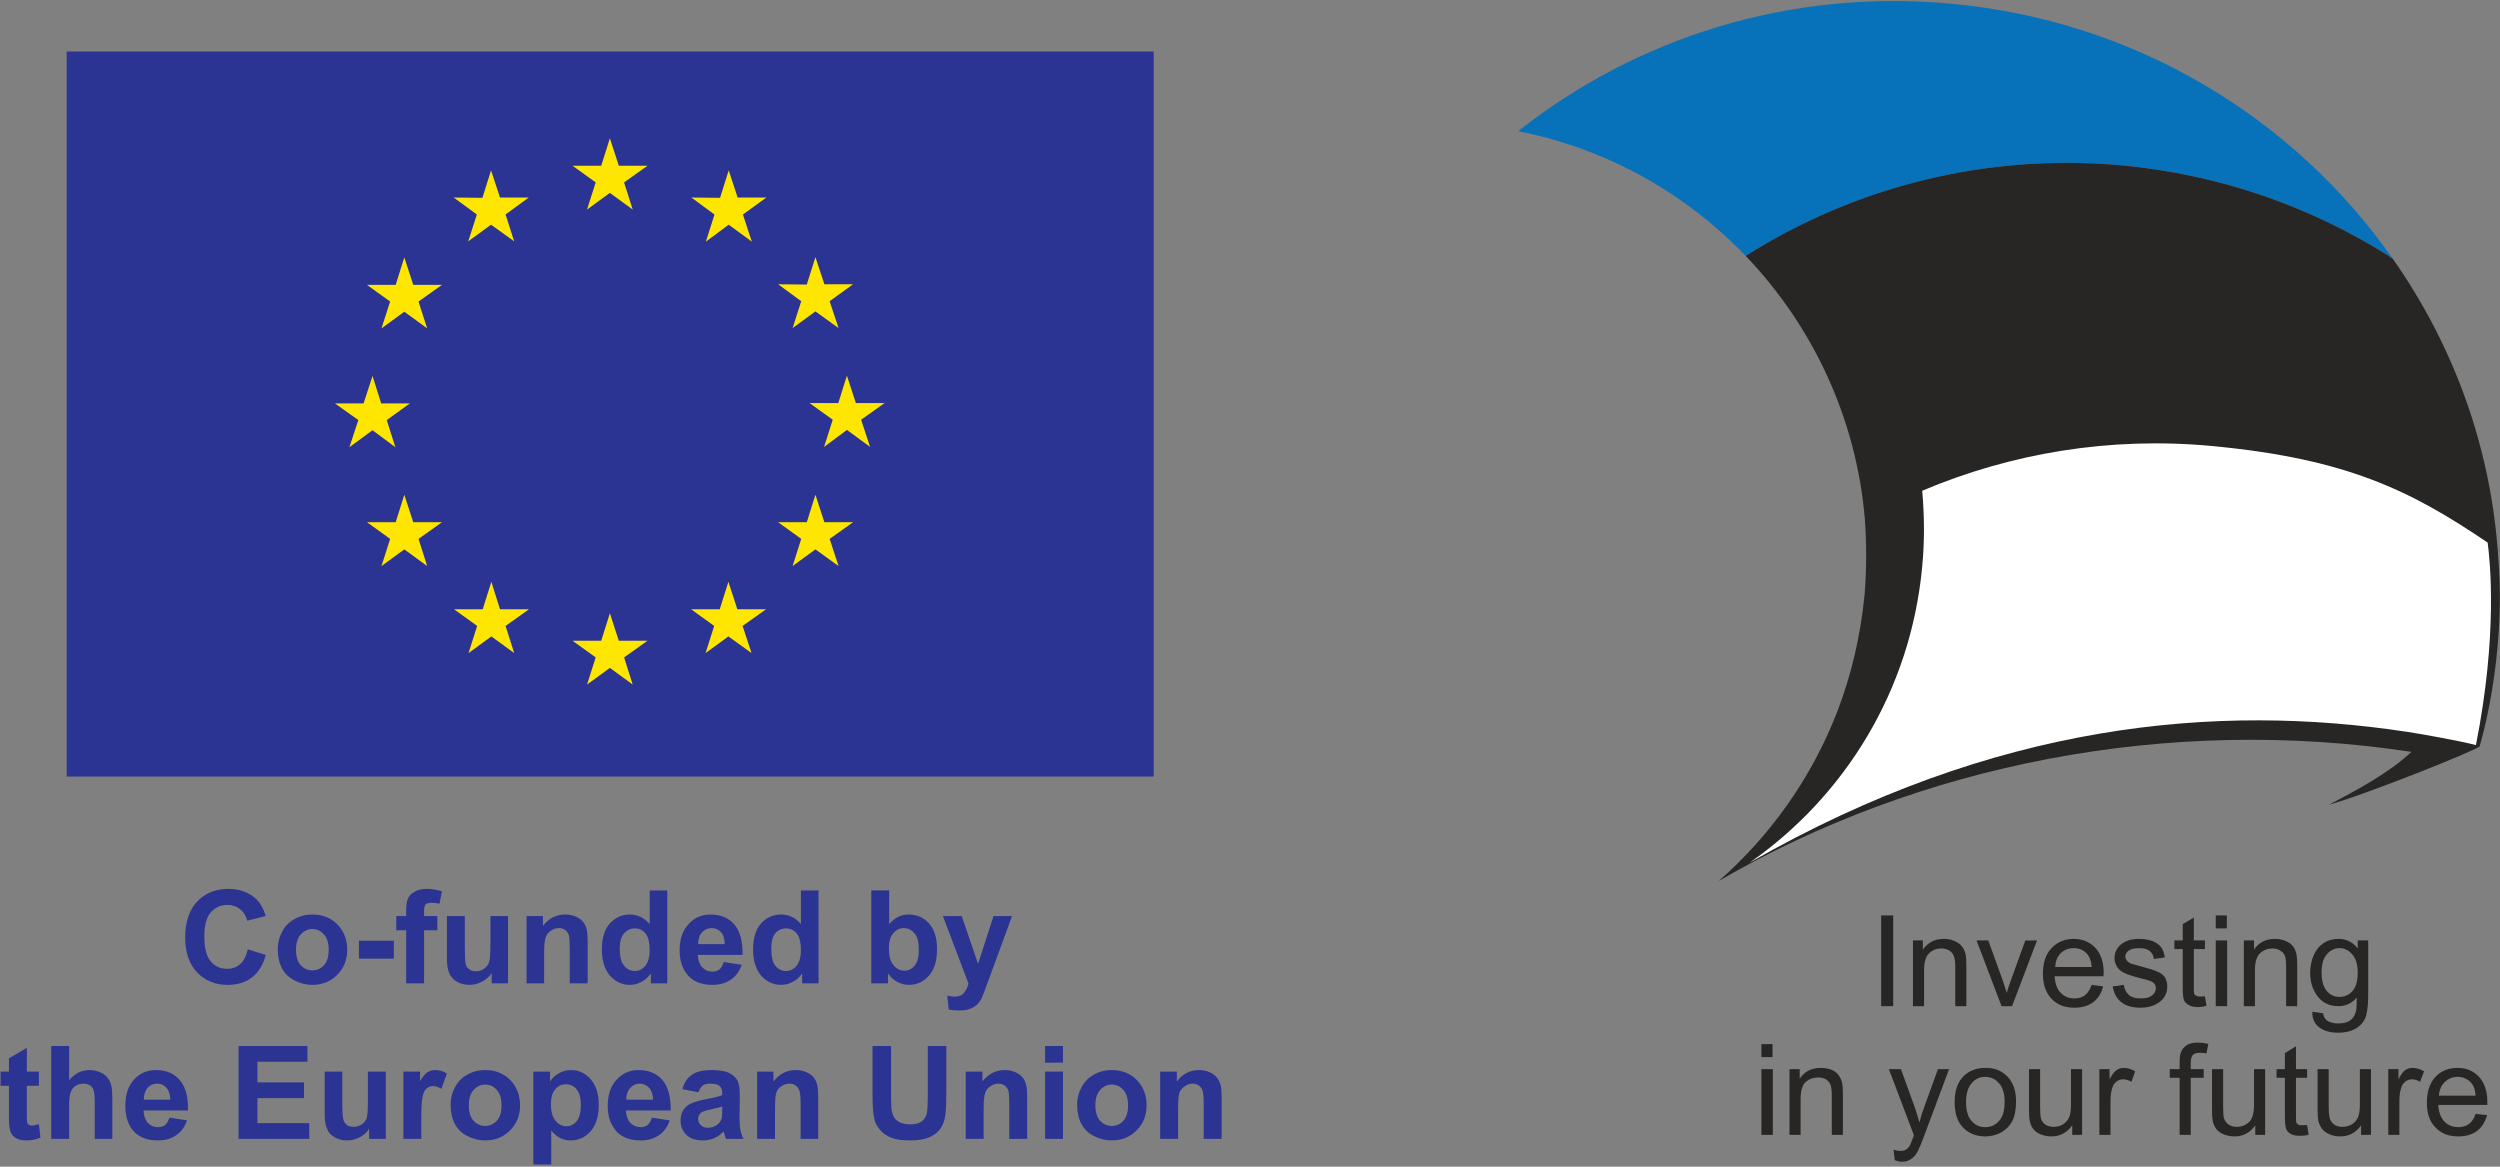 <svg xmlns="http://www.w3.org/2000/svg" viewBox="0 0 810 378" width="810" height="378"><rect x="0" y="0" width="810" height="378" fill="#808080" stroke="none"/><title>Kaasrahastanud_EL_kaksiklogod_ENG_hor_color_PMS-ai</title><style>		.s0 { fill: #0771b9 } 		.s1 { fill: #ffffff } 		.s2 { fill: #272625 } 		.s3 { fill: #ffcc00 } 		.s4 { fill: #2b3393 } 		.s5 { fill: #fee600 } 	</style><g id="Layer 1"><g id="&lt;Group&gt;"><g id="&lt;Group&gt;"><path id="&lt;Path&gt;" class="s0" d="m687.7 53.6c31.6 3 60.7 13.3 85.9 29.1 0 0 0.6 0.5 1.7 1.2-31.8-45.4-83.1-77.2-143.2-82.7-52.6-4.9-102.1 11.2-140.2 41.3 28.9 5.7 54.3 20.2 73.7 40.4 35.1-22.2 77.6-33.4 122.1-29.3z"></path><path id="&lt;Path&gt;" class="s1" d="m809.3 178q-0.1 0-0.1 0 0 0.1 0.1 0.3 0-0.2 0-0.3z"></path><path id="&lt;Path&gt;" class="s2" d="m809.4 180.2c0-0.6-0.2-3.3-0.3-3.9-2.9-33.8-14.9-65.5-33.8-92.4-1.1-0.7-1.7-1.2-1.7-1.2-25.2-15.8-54.3-26.1-85.9-29.1-44.5-4.1-87 7.1-122.1 29.3 21.7 22.7 35.8 52.5 38.6 85.1 0.6 8.2 0.6 16.5-0.1 24.9-1.3 13.2-4.3 25.9-8.8 37.6-8.3 21.5-21.7 40.3-38.5 55l0.3-0.2c64.8-37.6 145.1-53.7 224.2-41.7-7.2 6.8-18 12.6-26.7 17.1 10.7-2.8 48.3-17.8 48.8-18.9 0 0 0 0 0 0 0 0 8.8-28.5 6-61.6z"></path><path id="&lt;Path&gt;" class="s1" d="m806 175.8c-25.1-17-45.8-27.2-89.4-31.3-33.2-3.1-65.2 2.4-93.8 14.5 0.7 8 0.8 16.2 0 24.5-3.7 40.2-25.1 74.5-55.9 96 79.5-45.6 151.7-51.7 212.9-42.4 4 0.6 16.6 2.8 22.4 4.3 7.1-35.8 4.6-59.5 3.8-65.6z"></path></g><g id="&lt;Group&gt;"><path id="&lt;Path&gt;" class="s2" d="m609.5 326v-29.4h3.9v29.4z"></path><path id="&lt;Path&gt;" class="s2" d="m619.8 326v-21.3h3.2v3q2.4-3.5 6.8-3.5 1.9 0 3.5 0.7 1.6 0.7 2.4 1.8 0.9 1.1 1.2 2.7 0.2 1 0.2 3.5v13.1h-3.6v-13q0-2.2-0.5-3.3-0.4-1.1-1.4-1.7-1.1-0.7-2.6-0.7-2.3 0-3.9 1.5-1.7 1.5-1.7 5.6v11.6z"></path><path id="&lt;Path&gt;" class="s2" d="m648.5 326l-8.1-21.3h3.8l4.6 12.7q0.7 2.1 1.4 4.3 0.4-1.6 1.3-4l4.7-13h3.8l-8.1 21.3z"></path><path id="&lt;Compound Path&gt;" fill-rule="evenodd" class="s2" d="m677.7 319.1l3.7 0.5q-0.8 3.3-3.2 5.1-2.4 1.8-6.1 1.8-4.7 0-7.4-2.9-2.8-2.9-2.8-8.1 0-5.4 2.8-8.3 2.8-3 7.2-3 4.2 0 7 2.9 2.7 2.9 2.7 8.2 0 0.3-0.1 1h-15.8q0.2 3.5 1.9 5.3 1.8 1.9 4.5 1.9 2 0 3.4-1 1.4-1.1 2.2-3.4zm-11.8-5.8h11.8q-0.2-2.7-1.3-4-1.7-2.1-4.5-2.1-2.5 0-4.2 1.6-1.7 1.7-1.8 4.5z"></path><path id="&lt;Path&gt;" class="s2" d="m684.5 319.6l3.6-0.5q0.3 2.1 1.7 3.3 1.3 1.1 3.8 1.1 2.5 0 3.7-1 1.2-1 1.2-2.4 0-1.2-1.1-1.9-0.7-0.5-3.7-1.2-3.9-1-5.5-1.8-1.5-0.7-2.3-2-0.8-1.3-0.8-2.8 0-1.5 0.7-2.7 0.6-1.2 1.8-2 0.8-0.6 2.2-1.1 1.5-0.4 3.2-0.4 2.5 0 4.4 0.7 1.9 0.8 2.8 2 0.9 1.2 1.2 3.3l-3.5 0.5q-0.3-1.7-1.4-2.6-1.2-0.9-3.3-0.9-2.5 0-3.5 0.8-1.1 0.8-1.1 1.9 0 0.7 0.5 1.3 0.4 0.6 1.3 1 0.6 0.2 3.2 0.9 3.9 1 5.4 1.7 1.5 0.6 2.4 1.8 0.8 1.3 0.8 3.1 0 1.8-1 3.4-1.1 1.6-3.1 2.5-2 0.9-4.5 0.9-4.1 0-6.3-1.8-2.2-1.7-2.8-5.1z"></path><path id="&lt;Path&gt;" class="s2" d="m714.4 322.8l0.5 3.1q-1.5 0.4-2.7 0.4-2 0-3.1-0.7-1.1-0.6-1.5-1.6-0.4-1-0.4-4.2v-12.3h-2.7v-2.8h2.7v-5.3l3.6-2.1v7.4h3.6v2.8h-3.6v12.5q0 1.5 0.1 1.9 0.2 0.5 0.7 0.7 0.4 0.3 1.2 0.3 0.6 0 1.6-0.1z"></path><path id="&lt;Compound Path&gt;" class="s2" d="m717.9 300.8v-4.2h3.6v4.2zm0 25.2v-21.3h3.7v21.3z"></path><path id="&lt;Path&gt;" class="s2" d="m727 326v-21.3h3.3v3q2.3-3.5 6.8-3.5 1.9 0 3.5 0.7 1.6 0.7 2.4 1.8 0.8 1.1 1.1 2.7 0.2 1 0.2 3.5v13.1h-3.6v-13q0-2.2-0.4-3.3-0.4-1.1-1.5-1.7-1.1-0.7-2.5-0.7-2.3 0-4 1.5-1.7 1.5-1.7 5.6v11.6z"></path><path id="&lt;Compound Path&gt;" fill-rule="evenodd" class="s2" d="m749.2 327.8l3.5 0.5q0.2 1.6 1.2 2.3 1.4 1 3.7 1 2.5 0 3.9-1 1.3-1 1.8-2.8 0.3-1.1 0.3-4.6-2.4 2.8-5.9 2.8-4.4 0-6.8-3.2-2.4-3.1-2.4-7.6 0-3 1.1-5.6 1.1-2.6 3.2-4 2.1-1.4 4.9-1.4 3.8 0 6.2 3.1v-2.6h3.4v18.4q-0.1 5-1.1 7.1-1 2-3.2 3.2-2.2 1.2-5.4 1.2-3.8 0-6.1-1.7-2.4-1.7-2.3-5.1zm3-12.8q0 4.2 1.7 6.1 1.6 1.9 4.1 1.9 2.5 0 4.2-1.9 1.7-1.9 1.7-6 0-3.9-1.8-5.9-1.7-2-4.1-2-2.4 0-4.1 2-1.7 1.9-1.7 5.8z"></path><path id="&lt;Compound Path&gt;" class="s2" d="m570.7 342.5v-4.2h3.6v4.2zm0 25.2v-21.3h3.7v21.3z"></path><path id="&lt;Path&gt;" class="s2" d="m579.8 367.7v-21.3h3.3v3.1q2.3-3.5 6.8-3.5 1.9 0 3.5 0.6 1.6 0.7 2.4 1.9 0.8 1.1 1.1 2.6 0.2 1 0.2 3.5v13.1h-3.6v-12.9q0-2.2-0.4-3.3-0.4-1.1-1.5-1.8-1.1-0.6-2.5-0.6-2.3 0-4 1.4-1.7 1.5-1.7 5.6v11.6z"></path><path id="&lt;Path&gt;" class="s2" d="m613.9 375.9l-0.4-3.4q1.2 0.4 2.1 0.4 1.2 0 1.9-0.4 0.7-0.4 1.2-1.2 0.3-0.5 1.1-2.6 0.1-0.4 0.3-0.9l-8.1-21.4h3.9l4.5 12.4q0.8 2.3 1.5 4.9 0.6-2.5 1.5-4.9l4.5-12.4h3.6l-8.1 21.7q-1.3 3.5-2 4.8-0.9 1.8-2.2 2.6-1.2 0.9-3 0.9-1 0-2.3-0.5z"></path><path id="&lt;Compound Path&gt;" fill-rule="evenodd" class="s2" d="m633.3 357.1q0-5.9 3.3-8.8 2.7-2.3 6.6-2.3 4.4-0.1 7.2 2.8 2.8 2.9 2.8 8 0 4.1-1.2 6.4-1.3 2.4-3.6 3.7-2.4 1.3-5.2 1.3-4.4 0-7.2-2.9-2.7-2.8-2.7-8.2zm3.7 0q0 4.1 1.8 6.1 1.7 2 4.4 2 2.7 0 4.5-2 1.8-2 1.8-6.2 0-4-1.8-6-1.8-2.1-4.5-2.1-2.7 0-4.4 2.1-1.8 2-1.8 6.1z"></path><path id="&lt;Path&gt;" class="s2" d="m671.4 367.7v-3.1q-2.5 3.6-6.8 3.6-1.8 0-3.5-0.7-1.6-0.7-2.4-1.8-0.8-1.1-1.1-2.7-0.2-1.1-0.2-3.4v-13.2h3.6v11.8q0 2.9 0.2 3.9 0.3 1.4 1.4 2.2 1.1 0.8 2.8 0.8 1.6 0 3-0.8 1.4-0.9 2-2.3 0.6-1.4 0.6-4.2v-11.4h3.6v21.3z"></path><path id="&lt;Path&gt;" class="s2" d="m680.2 367.7v-21.3h3.3v3.3q1.2-2.3 2.3-3 1-0.7 2.3-0.7 1.8 0 3.7 1.1l-1.2 3.4q-1.4-0.8-2.7-0.8-1.2 0-2.1 0.7-1 0.7-1.4 2-0.6 1.9-0.6 4.2v11.1z"></path><path id="&lt;Path&gt;" class="s2" d="m706.2 367.7v-18.5h-3.2v-2.8h3.2v-2.2q0-2.2 0.4-3.2 0.5-1.4 1.8-2.3 1.3-0.9 3.7-0.9 1.5 0 3.4 0.4l-0.6 3.1q-1.1-0.2-2.1-0.2-1.6 0-2.3 0.7-0.7 0.7-0.7 2.7v1.9h4.2v2.8h-4.2v18.5z"></path><path id="&lt;Path&gt;" class="s2" d="m730.7 367.7v-3.1q-2.5 3.6-6.7 3.6-1.9 0-3.6-0.7-1.6-0.7-2.4-1.8-0.8-1.1-1.1-2.7-0.2-1.1-0.2-3.4v-13.2h3.6v11.8q0 2.9 0.2 3.9 0.4 1.4 1.5 2.2 1.1 0.8 2.7 0.8 1.6 0 3-0.8 1.5-0.9 2-2.3 0.6-1.4 0.6-4.2v-11.4h3.6v21.3z"></path><path id="&lt;Path&gt;" class="s2" d="m747.5 364.5l0.5 3.2q-1.5 0.3-2.7 0.3-2 0-3.1-0.6-1.1-0.6-1.5-1.7-0.4-1-0.4-4.2v-12.3h-2.7v-2.8h2.7v-5.2l3.6-2.2v7.4h3.6v2.8h-3.6v12.5q0 1.5 0.1 2 0.2 0.4 0.7 0.7 0.4 0.2 1.2 0.2 0.6 0 1.6-0.1z"></path><path id="&lt;Path&gt;" class="s2" d="m765 367.7v-3.1q-2.5 3.6-6.8 3.6-1.9 0-3.5-0.7-1.6-0.7-2.4-1.8-0.8-1.1-1.2-2.7-0.2-1.1-0.2-3.4v-13.2h3.6v11.8q0 2.9 0.3 3.9 0.3 1.4 1.4 2.2 1.1 0.8 2.7 0.8 1.7 0 3.1-0.8 1.4-0.9 2-2.3 0.6-1.4 0.6-4.2v-11.4h3.6v21.3z"></path><path id="&lt;Path&gt;" class="s2" d="m773.8 367.7v-21.3h3.3v3.3q1.2-2.3 2.2-3 1.1-0.7 2.4-0.7 1.8 0 3.7 1.1l-1.3 3.4q-1.3-0.8-2.6-0.8-1.2 0-2.1 0.7-1 0.7-1.4 2-0.6 1.9-0.6 4.2v11.1z"></path><path id="&lt;Compound Path&gt;" fill-rule="evenodd" class="s2" d="m802.1 360.9l3.7 0.4q-0.9 3.3-3.2 5.1-2.4 1.8-6.1 1.8-4.7 0-7.4-2.9-2.8-2.8-2.8-8 0-5.4 2.8-8.4 2.7-2.9 7.2-2.9 4.2 0 6.9 2.9 2.7 2.9 2.7 8.1 0 0.4 0 1h-15.9q0.2 3.5 2 5.4 1.8 1.8 4.5 1.8 2 0 3.4-1 1.4-1 2.2-3.3zm-11.9-5.9h11.9q-0.2-2.7-1.3-4-1.8-2.1-4.5-2.1-2.5 0-4.2 1.7-1.7 1.6-1.9 4.4z"></path></g></g></g><g id="Layer 2"><g id="&lt;Group&gt;"><g id="&lt;Group&gt;"><g id="&lt;Group&gt;"><path id="&lt;Path&gt;" class="s3" d=""></path></g><g id="&lt;Group&gt;"><path id="&lt;Path&gt;" class="s4" d="m21.6 16.7h352.2v234.9h-352.2z"></path><path id="&lt;Path&gt;" class="s3" d=""></path></g><g id="&lt;Group&gt;"><path id="&lt;Path&gt;" class="s5" d="m190.2 67.9l7.4-5.4 7.4 5.4-2.8-8.8 7.6-5.4h-9.3l-2.9-8.9-2.8 8.9h-9.3l7.5 5.4z"></path><path id="&lt;Path&gt;" class="s5" d="m151.7 78.2l7.4-5.4 7.5 5.4-2.8-8.7 7.5-5.5h-9.3l-2.9-8.8-2.8 8.9-9.3-0.1 7.5 5.5z"></path><path id="&lt;Path&gt;" class="s5" d="m131 83.4l-2.8 8.9h-9.3l7.5 5.4-2.8 8.7 7.4-5.4 7.4 5.4-2.8-8.7 7.6-5.4h-9.3z"></path><path id="&lt;Path&gt;" class="s5" d="m120.7 139.4l7.4 5.5-2.8-8.8 7.5-5.4h-9.3l-2.8-8.9-2.9 8.9h-9.3l7.6 5.4-2.9 8.8z"></path><path id="&lt;Path&gt;" class="s5" d="m133.9 169.2l-2.9-8.9-2.8 8.9h-9.3l7.5 5.4-2.8 8.8 7.4-5.4 7.4 5.4-2.8-8.8 7.6-5.4z"></path><path id="&lt;Path&gt;" class="s5" d="m162 197.4l-2.8-8.9-2.8 8.9h-9.3l7.5 5.4-2.8 8.8 7.4-5.4 7.4 5.4-2.8-8.8 7.6-5.4z"></path><path id="&lt;Path&gt;" class="s5" d="m200.5 207.6l-2.9-8.9-2.8 8.9h-9.3l7.5 5.4-2.8 8.8 7.4-5.4 7.4 5.4-2.8-8.8 7.6-5.4z"></path><path id="&lt;Path&gt;" class="s5" d="m238.9 197.4l-2.9-8.9-2.8 8.9h-9.3l7.5 5.4-2.8 8.8 7.4-5.4 7.5 5.4-2.9-8.8 7.6-5.4z"></path><path id="&lt;Path&gt;" class="s5" d="m267.1 169.2l-2.9-8.9-2.8 8.9h-9.3l7.5 5.4-2.8 8.8 7.4-5.4 7.5 5.4-2.9-8.8 7.6-5.4z"></path><path id="&lt;Path&gt;" class="s5" d="m286.6 130.6h-9.3l-2.9-8.9-2.8 8.9h-9.3l7.5 5.4-2.8 8.8 7.4-5.5 7.5 5.5-2.9-8.8z"></path><path id="&lt;Path&gt;" class="s5" d="m256.8 106.3l7.4-5.4 7.5 5.4-2.9-8.7 7.6-5.5h-9.3l-2.9-8.8-2.8 8.9-9.3-0.1 7.5 5.5z"></path><path id="&lt;Path&gt;" class="s5" d="m236.1 55.2l-2.8 8.9-9.3-0.1 7.5 5.5-2.8 8.8 7.4-5.5 7.5 5.5-2.9-8.8 7.6-5.5h-9.3z"></path></g></g><g id="&lt;Group&gt;"><path id="&lt;Compound Path&gt;" class="s4" d="m80.3 307.6l5.8 1.8q-1.3 4.9-4.5 7.3-3.1 2.4-7.9 2.4-6 0-9.9-4.1-3.8-4.1-3.8-11.2 0-7.5 3.8-11.6 3.9-4.2 10.2-4.2 5.5 0 9 3.3 2 1.9 3.1 5.5l-6 1.5q-0.6-2.4-2.3-3.7-1.7-1.4-4.1-1.4-3.3 0-5.4 2.4-2.1 2.4-2.1 7.8 0 5.7 2.1 8.1 2 2.4 5.3 2.4 2.4 0 4.2-1.5 1.7-1.5 2.5-4.8z"></path><path id="&lt;Compound Path&gt;" fill-rule="evenodd" class="s4" d="m90 307.4q0-2.9 1.4-5.5 1.4-2.7 4-4.1 2.6-1.5 5.8-1.5 4.9 0 8.1 3.2 3.2 3.3 3.2 8.2 0 4.9-3.2 8.1-3.2 3.3-8.1 3.3-3 0-5.7-1.4-2.7-1.3-4.1-3.9-1.4-2.6-1.4-6.4zm5.9 0.3q0 3.3 1.5 5 1.6 1.7 3.8 1.7 2.3 0 3.8-1.7 1.5-1.7 1.5-5 0-3.2-1.5-4.9-1.5-1.8-3.8-1.8-2.2 0-3.8 1.8-1.5 1.7-1.5 4.9z"></path><path id="&lt;Compound Path&gt;" class="s4" d="m116.3 310.6v-5.8h11.3v5.8z"></path><path id="&lt;Compound Path&gt;" class="s4" d="m128.4 296.8h3.2v-1.6q0-2.8 0.6-4.1 0.6-1.4 2.2-2.2 1.5-0.9 3.9-0.9 2.5 0 4.9 0.8l-0.8 4q-1.4-0.3-2.7-0.3-1.2 0-1.8 0.5-0.5 0.6-0.5 2.3v1.5h4.3v4.6h-4.3v17.2h-5.8v-17.2h-3.2z"></path><path id="&lt;Compound Path&gt;" class="s4" d="m159.3 318.6v-3.3q-1.2 1.8-3.2 2.8-1.9 1-4 1-2.2 0-4-1-1.7-0.9-2.5-2.7-0.8-1.7-0.8-4.8v-13.8h5.8v10q0 4.6 0.3 5.7 0.3 1 1.2 1.6 0.8 0.6 2.1 0.6 1.5 0 2.6-0.8 1.2-0.8 1.6-2 0.5-1.2 0.5-5.9v-9.2h5.7v21.8z"></path><path id="&lt;Compound Path&gt;" class="s4" d="m190.4 318.6h-5.8v-11.1q0-3.5-0.3-4.6-0.4-1-1.2-1.6-0.9-0.6-2-0.6-1.5 0-2.7 0.9-1.2 0.8-1.6 2.1-0.5 1.4-0.5 5v9.9h-5.7v-21.8h5.3v3.2q2.9-3.7 7.2-3.7 1.9 0 3.5 0.7 1.6 0.7 2.4 1.8 0.8 1 1.1 2.4 0.3 1.3 0.3 3.9z"></path><path id="&lt;Compound Path&gt;" fill-rule="evenodd" class="s4" d="m216.2 318.6h-5.3v-3.2q-1.4 1.9-3.2 2.8-1.8 0.9-3.6 0.9-3.8 0-6.5-3-2.6-3.1-2.6-8.5 0-5.5 2.6-8.4 2.6-2.9 6.5-2.9 3.7 0 6.4 3.1v-10.9h5.7zm-15.4-11.3q0 3.5 1 5 1.4 2.3 3.9 2.3 2 0 3.4-1.7 1.4-1.7 1.4-5.1 0-3.7-1.4-5.4-1.3-1.6-3.4-1.6-2.1 0-3.5 1.6-1.4 1.6-1.4 4.9z"></path><path id="&lt;Compound Path&gt;" fill-rule="evenodd" class="s4" d="m234.5 311.7l5.8 0.9q-1.1 3.2-3.5 4.8-2.4 1.7-6 1.7-5.7 0-8.4-3.7-2.2-3-2.2-7.5 0-5.4 2.9-8.5 2.8-3.1 7.1-3.1 4.9 0 7.7 3.2 2.8 3.3 2.7 9.9h-14.5q0.1 2.5 1.4 4 1.4 1.4 3.3 1.4 1.4 0 2.3-0.7 0.9-0.8 1.4-2.4zm0.3-5.8q0-2.6-1.2-3.9-1.3-1.3-3-1.3-1.9 0-3.2 1.4-1.2 1.4-1.2 3.8z"></path><path id="&lt;Compound Path&gt;" fill-rule="evenodd" class="s4" d="m265.2 318.6h-5.3v-3.2q-1.3 1.9-3.2 2.8-1.8 0.9-3.6 0.9-3.8 0-6.5-3-2.6-3.1-2.6-8.5 0-5.5 2.6-8.4 2.6-2.9 6.6-2.9 3.6 0 6.3 3.1v-10.9h5.7zm-15.3-11.3q0 3.5 0.9 5 1.4 2.3 3.9 2.3 2 0 3.4-1.7 1.4-1.7 1.4-5.1 0-3.7-1.4-5.4-1.3-1.6-3.4-1.6-2.1 0-3.5 1.6-1.3 1.6-1.3 4.9z"></path><path id="&lt;Compound Path&gt;" fill-rule="evenodd" class="s4" d="m282.3 318.6v-30.1h5.8v10.9q2.7-3.1 6.3-3.1 4 0 6.6 2.9 2.6 2.9 2.6 8.3 0 5.6-2.6 8.6-2.7 3-6.5 3-1.9 0-3.7-0.9-1.8-1-3.1-2.8v3.2zm5.7-11.4q0 3.4 1.1 5 1.5 2.3 4 2.3 1.9 0 3.2-1.6 1.4-1.6 1.4-5.1 0-3.8-1.4-5.4-1.4-1.7-3.5-1.7-2 0-3.4 1.7-1.4 1.6-1.4 4.8z"></path><path id="&lt;Compound Path&gt;" class="s4" d="m305.5 296.8h6.1l5.3 15.5 5-15.5h6l-7.7 21-1.4 3.8q-0.7 1.9-1.4 2.9-0.7 1-1.6 1.6-0.9 0.6-2.2 1-1.3 0.3-2.9 0.3-1.7 0-3.3-0.3l-0.5-4.5q1.4 0.3 2.4 0.3 2.1 0 3-1.2 1-1.2 1.5-3z"></path><path id="&lt;Compound Path&gt;" class="s4" d="m12.6 347.2v4.6h-3.9v8.8q0 2.7 0.1 3.1 0.1 0.4 0.5 0.7 0.4 0.3 1 0.3 0.8 0 2.3-0.5l0.5 4.4q-2 0.9-4.6 0.9-1.5 0-2.8-0.5-1.2-0.5-1.8-1.4-0.6-0.8-0.8-2.2-0.2-1-0.2-4.1v-9.5h-2.7v-4.6h2.7v-4.3l5.8-3.4v7.7z"></path><path id="&lt;Compound Path&gt;" class="s4" d="m22.4 338.9v11.1q2.7-3.3 6.6-3.3 2 0 3.6 0.8 1.6 0.7 2.4 1.9 0.8 1.1 1.1 2.5 0.3 1.4 0.3 4.3v12.8h-5.7v-11.5q0-3.4-0.4-4.3-0.3-1-1.1-1.5-0.9-0.6-2.1-0.6-1.4 0-2.6 0.7-1.1 0.7-1.6 2.1-0.5 1.4-0.5 4.2v10.9h-5.8v-30.1z"></path><path id="&lt;Compound Path&gt;" fill-rule="evenodd" class="s4" d="m54.9 362.1l5.7 0.9q-1.1 3.2-3.5 4.8-2.4 1.7-6 1.7-5.6 0-8.4-3.7-2.1-3-2.1-7.5 0-5.4 2.8-8.5 2.8-3.1 7.2-3.1 4.8 0 7.6 3.2 2.9 3.3 2.7 9.9h-14.4q0.1 2.5 1.4 4 1.3 1.4 3.3 1.4 1.4 0 2.3-0.7 0.9-0.8 1.4-2.4zm0.3-5.8q-0.1-2.6-1.3-3.9-1.2-1.3-3-1.3-1.9 0-3.1 1.4-1.2 1.4-1.2 3.8z"></path><path id="&lt;Compound Path&gt;" class="s4" d="m77.3 369v-30.1h22.3v5.1h-16.2v6.7h15.1v5.1h-15.1v8.1h16.8v5.1z"></path><path id="&lt;Compound Path&gt;" class="s4" d="m119.6 369v-3.3q-1.1 1.8-3.1 2.8-1.9 1-4.1 1-2.2 0-3.9-1-1.8-0.9-2.5-2.7-0.8-1.7-0.8-4.8v-13.8h5.7v10q0 4.6 0.4 5.7 0.3 1 1.1 1.6 0.9 0.6 2.2 0.6 1.4 0 2.6-0.8 1.2-0.8 1.6-2 0.4-1.2 0.4-5.9v-9.2h5.8v21.8z"></path><path id="&lt;Compound Path&gt;" class="s4" d="m136.5 369h-5.8v-21.8h5.4v3.1q1.3-2.2 2.4-2.9 1.1-0.7 2.5-0.7 2 0 3.8 1.1l-1.8 5q-1.4-0.9-2.7-0.9-1.2 0-2 0.7-0.9 0.6-1.3 2.4-0.5 1.7-0.5 7.3z"></path><path id="&lt;Compound Path&gt;" fill-rule="evenodd" class="s4" d="m146 357.8q0-2.9 1.4-5.5 1.4-2.7 4-4.1 2.6-1.5 5.8-1.5 4.9 0 8.1 3.2 3.2 3.3 3.2 8.2 0 4.9-3.2 8.1-3.2 3.3-8.1 3.3-3 0-5.7-1.4-2.7-1.3-4.1-3.9-1.4-2.6-1.4-6.4zm5.9 0.3q0 3.3 1.5 5 1.6 1.7 3.8 1.7 2.3 0 3.8-1.7 1.5-1.7 1.5-5 0-3.2-1.5-4.9-1.5-1.8-3.8-1.8-2.2 0-3.8 1.8-1.5 1.7-1.5 4.9z"></path><path id="&lt;Compound Path&gt;" fill-rule="evenodd" class="s4" d="m172.8 347.2h5.4v3.2q1-1.6 2.8-2.6 1.8-1.1 4-1.1 3.8 0 6.4 3 2.6 3 2.6 8.3 0 5.5-2.6 8.5-2.7 3-6.5 3-1.8 0-3.3-0.7-1.4-0.7-3-2.5v11h-5.8zm5.7 10.5q0 3.7 1.5 5.4 1.4 1.8 3.5 1.8 2 0 3.3-1.6 1.4-1.6 1.4-5.3 0-3.4-1.4-5.1-1.4-1.6-3.4-1.6-2.1 0-3.5 1.6-1.4 1.6-1.4 4.8z"></path><path id="&lt;Compound Path&gt;" fill-rule="evenodd" class="s4" d="m211.2 362.1l5.8 0.9q-1.1 3.2-3.5 4.8-2.4 1.7-6 1.7-5.7 0-8.4-3.7-2.2-3-2.2-7.5 0-5.4 2.9-8.5 2.8-3.1 7.1-3.1 4.9 0 7.7 3.2 2.8 3.3 2.7 9.9h-14.5q0.1 2.5 1.4 4 1.4 1.4 3.4 1.4 1.3 0 2.2-0.7 1-0.8 1.4-2.4zm0.4-5.8q-0.1-2.6-1.3-3.9-1.3-1.3-3-1.3-1.9 0-3.1 1.4-1.3 1.4-1.3 3.8z"></path><path id="&lt;Compound Path&gt;" fill-rule="evenodd" class="s4" d="m226.3 353.9l-5.2-1q0.8-3.1 3-4.6 2.1-1.6 6.4-1.6 3.8 0 5.7 0.9 1.9 1 2.7 2.4 0.8 1.4 0.8 5.1l-0.1 6.8q0 2.8 0.3 4.2 0.2 1.3 1 2.9h-5.7q-0.2-0.6-0.5-1.7-0.2-0.5-0.3-0.7-1.4 1.5-3.1 2.2-1.7 0.7-3.6 0.7-3.4 0-5.3-1.8-1.9-1.9-1.9-4.6 0-1.9 0.8-3.3 0.9-1.5 2.5-2.2 1.6-0.8 4.6-1.4 4-0.7 5.6-1.4v-0.6q0-1.6-0.8-2.3-0.8-0.8-3.1-0.8-1.6 0-2.4 0.6-0.9 0.7-1.4 2.2zm7.7 4.6q-1.1 0.4-3.5 0.9-2.4 0.5-3.2 1-1.1 0.8-1.1 2.1 0 1.2 0.9 2.1 0.9 0.8 2.3 0.8 1.6 0 3-1 1-0.8 1.4-1.9 0.2-0.7 0.2-2.8z"></path><path id="&lt;Compound Path&gt;" class="s4" d="m265.1 369h-5.7v-11.1q0-3.5-0.4-4.6-0.4-1-1.2-1.6-0.8-0.6-2-0.6-1.5 0-2.7 0.9-1.2 0.8-1.6 2.1-0.4 1.4-0.4 5v9.9h-5.8v-21.8h5.3v3.2q2.9-3.7 7.2-3.7 1.9 0 3.5 0.7 1.6 0.7 2.4 1.8 0.8 1 1.1 2.4 0.3 1.3 0.3 3.9z"></path><path id="&lt;Compound Path&gt;" class="s4" d="m282.7 338.9h6v16.3q0 3.9 0.3 5 0.3 1.9 1.8 3 1.5 1.1 4 1.1 2.6 0 3.9-1 1.3-1.1 1.6-2.6 0.3-1.6 0.3-5.1v-16.7h6v15.8q0 5.4-0.5 7.7-0.5 2.2-1.8 3.8-1.3 1.5-3.5 2.4-2.2 0.9-5.8 0.9-4.3 0-6.5-1-2.3-1-3.5-2.6-1.3-1.5-1.7-3.3-0.6-2.6-0.6-7.6z"></path><path id="&lt;Compound Path&gt;" class="s4" d="m332.8 369h-5.8v-11.1q0-3.5-0.3-4.6-0.4-1-1.2-1.6-0.9-0.6-2-0.6-1.5 0-2.7 0.9-1.2 0.8-1.6 2.1-0.5 1.4-0.5 5v9.9h-5.8v-21.8h5.4v3.2q2.9-3.7 7.2-3.7 1.9 0 3.5 0.7 1.5 0.7 2.4 1.8 0.8 1 1.1 2.4 0.3 1.3 0.3 3.9z"></path><path id="&lt;Compound Path&gt;" class="s4" d="m338.6 344.3v-5.4h5.8v5.4zm0 24.7v-21.8h5.8v21.8z"></path><path id="&lt;Compound Path&gt;" fill-rule="evenodd" class="s4" d="m349 357.8q0-2.9 1.4-5.5 1.4-2.7 4-4.1 2.6-1.5 5.8-1.5 4.9 0 8.1 3.2 3.2 3.3 3.2 8.2 0 4.9-3.2 8.1-3.2 3.3-8.1 3.3-3 0-5.7-1.4-2.7-1.3-4.1-3.9-1.4-2.6-1.4-6.4zm5.9 0.3q0 3.3 1.5 5 1.6 1.7 3.8 1.7 2.3 0 3.8-1.7 1.5-1.7 1.5-5 0-3.2-1.5-4.9-1.5-1.8-3.8-1.8-2.2 0-3.8 1.8-1.5 1.7-1.5 4.9z"></path><path id="&lt;Compound Path&gt;" class="s4" d="m395.8 369h-5.8v-11.1q0-3.5-0.4-4.6-0.3-1-1.2-1.6-0.8-0.6-2-0.6-1.4 0-2.6 0.9-1.2 0.8-1.7 2.1-0.4 1.4-0.4 5v9.9h-5.8v-21.8h5.4v3.2q2.8-3.7 7.2-3.7 1.9 0 3.4 0.7 1.6 0.7 2.4 1.8 0.8 1 1.2 2.4 0.3 1.3 0.3 3.9z"></path></g></g></g></svg>